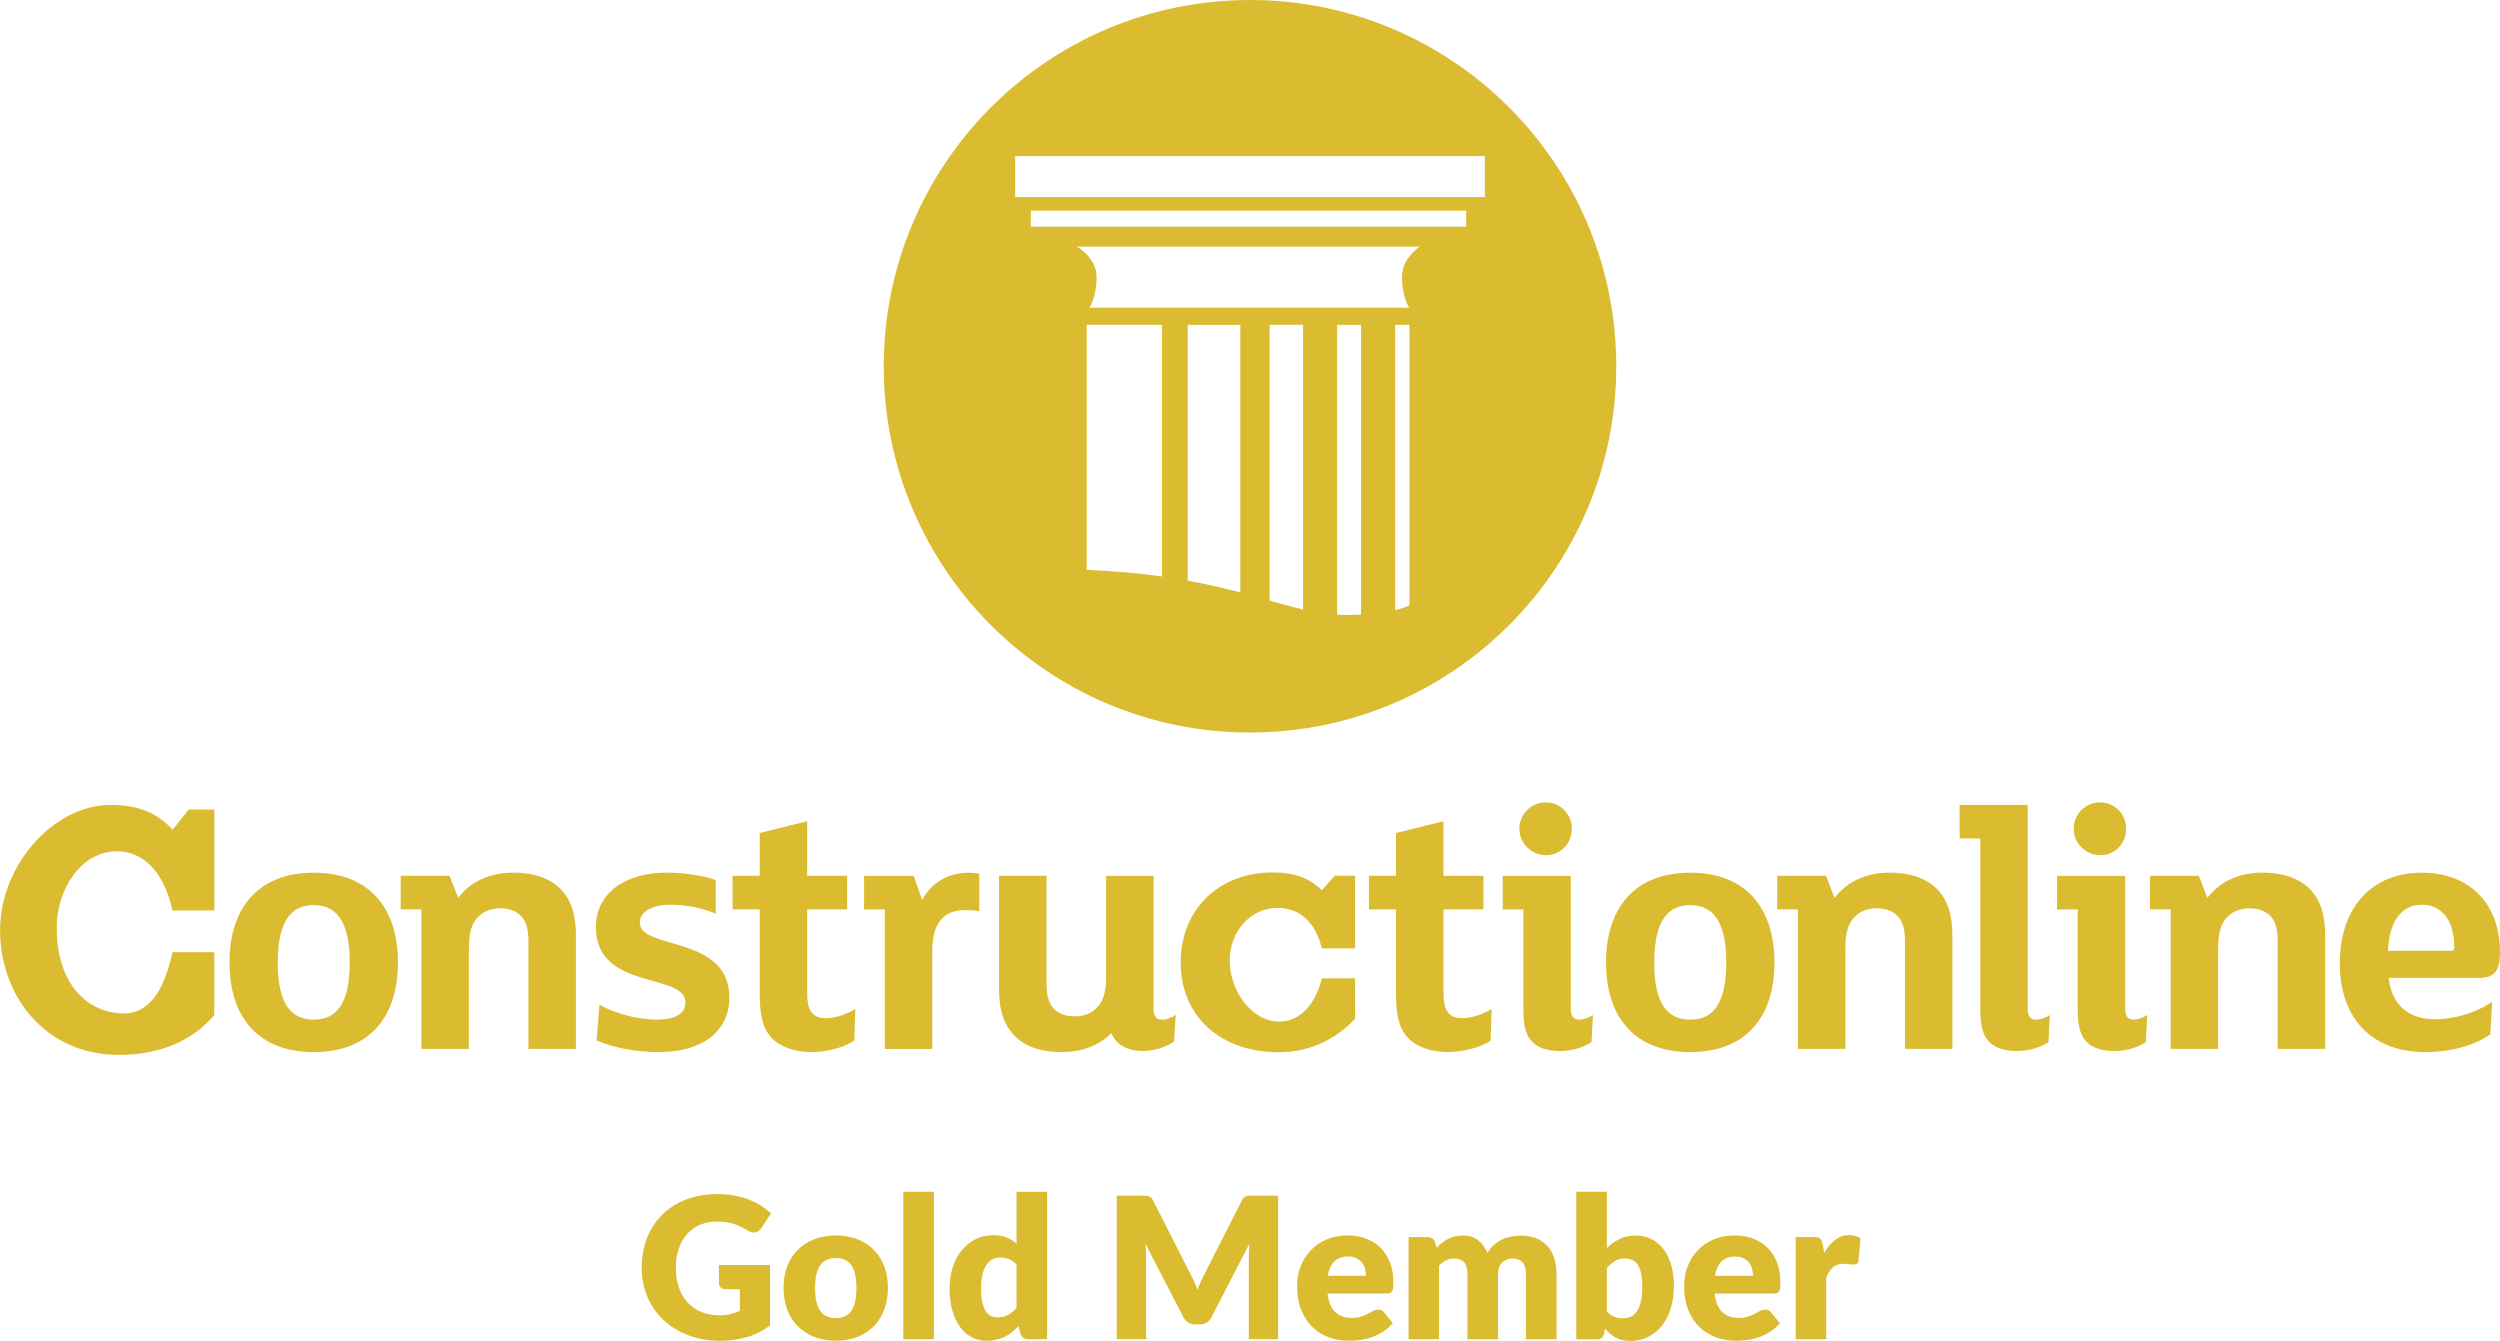 <svg xmlns="http://www.w3.org/2000/svg" id="Layer_1" viewBox="0 0 375.48 201.37"><path d="M223.01,29.6h-70.54v-6.15h70.54v6.15ZM220.21,34.05h-65.39v-2.41h65.39v2.41ZM210.57,41.63c0,3,1.08,4.58,1.08,4.58h-48.03s1.08-1.58,1.08-4.58-2.98-4.59-2.98-4.59h51.56s-2.71,1.58-2.71,4.59M211.69,90.92c-.52.24-1.23.5-2.15.72v-42.86h2.15v42.14ZM204.42,92.31c-.46.02-.95.04-1.46.05-.73.02-1.44,0-2.13-.04v-43.53h3.59v43.53ZM195.71,91.54c-1.6-.37-3.24-.83-5.02-1.34v-41.42h5.02v42.76ZM186.29,88.98c-2.31-.61-4.91-1.23-7.9-1.77v-38.42h7.9v40.2ZM174.52,86.58c-3.28-.46-7.01-.82-11.31-1v-36.8h11.31v37.8ZM187.74,0c-30.38,0-55.01,24.63-55.01,55.01s24.63,55.01,55.01,55.01,55.01-24.63,55.01-55.01S218.12,0,187.74,0" style="fill:#dbbc30;"></path><path d="M32.18,136.76h-6.27c-1.1-5.03-3.84-8.9-8.38-8.9-5.25,0-9.01,5.61-9.01,11.42,0,8.67,4.71,12.92,10.12,12.92,4.31,0,6.25-4.51,7.27-9.19h6.27v9.45c-3.29,3.9-8.22,5.98-14.33,5.98-11.12,0-17.84-8.94-17.84-18.73s8.08-18.82,16.59-18.82c4.07,0,6.97,1.13,9.32,3.73l2.43-3.04h3.84v15.18Z" style="fill:#dbbc30;"></path><path d="M47.12,135.94c-3.32,0-5.41,2.3-5.41,8.63s2.09,8.57,5.41,8.57,5.41-2.25,5.41-8.57-2.09-8.63-5.41-8.63M47.12,158.02c-8.14,0-12.65-5.04-12.65-13.45s4.5-13.5,12.65-13.5,12.65,5.09,12.65,13.5-4.5,13.45-12.65,13.45" style="fill:#dbbc30;"></path><path d="M86.5,157.53h-7.13v-15.86c0-1.71-.16-2.84-.86-3.8-.7-.91-1.82-1.45-3.38-1.45-1.71,0-2.89.7-3.64,1.66-.86,1.12-1.07,2.57-1.07,4.55v14.9h-7.13v-20.95h-3.11v-5.04h7.34l1.29,3.32c1.72-2.3,4.55-3.8,8.31-3.8,3.05,0,5.52.86,7.13,2.52,1.66,1.77,2.25,4.02,2.25,6.97v16.98Z" style="fill:#dbbc30;"></path><path d="M99.04,158.02c-3.27,0-6.8-.59-9.43-1.77l.43-5.36c2.25,1.34,5.89,2.25,8.52,2.25,2.79,0,4.39-.86,4.39-2.57,0-4.55-13.45-1.72-13.45-11.31,0-5.14,4.39-8.2,10.71-8.2,2.47,0,5.41.43,7.29,1.12v5.04c-1.82-.75-4.23-1.34-6.8-1.34s-4.61.96-4.61,2.68c0,4.18,13.45,1.82,13.45,11.25,0,5.47-4.55,8.2-10.5,8.2" style="fill:#dbbc30;"></path><path d="M128.29,156.3c-1.5,1.02-4.07,1.71-6.48,1.71s-4.66-.8-5.89-2.09c-1.34-1.45-1.82-3.32-1.82-6.7v-12.64h-4.07v-5.04h4.07v-6.43l7.13-1.77v8.2h6v5.04h-6v12.54c0,2.46.64,3.8,2.84,3.8,1.5,0,3.16-.64,4.39-1.39l-.16,4.77Z" style="fill:#dbbc30;"></path><path d="M147.1,136.85c-.54-.11-1.45-.16-2.09-.16-1.55,0-2.84.43-3.7,1.45-1.02,1.23-1.29,2.84-1.29,5.09v14.31h-7.13v-20.95h-3.11v-5.04h7.45l1.28,3.64c1.29-2.57,3.91-4.12,6.91-4.12.64,0,1.18.05,1.66.16v5.63Z" style="fill:#dbbc30;"></path><path d="M176.3,156.46c-1.18.8-2.89,1.39-4.77,1.39-2.04,0-3.91-.86-4.61-2.68-1.72,1.77-4.29,2.84-7.5,2.84s-5.52-.86-7.12-2.52c-1.66-1.77-2.25-4.02-2.25-6.97v-16.98h7.13v15.86c0,1.71.16,2.84.86,3.8.7.91,1.82,1.45,3.38,1.45,1.71,0,2.89-.7,3.64-1.66.86-1.13,1.07-2.57,1.07-4.55v-14.89h7.13v19.98c0,1.12.43,1.61,1.29,1.61.64,0,1.61-.37,2.04-.7l-.27,4.02Z" style="fill:#dbbc30;"></path><path d="M203.52,142.44h-4.99c-.87-3.62-3.06-6.08-6.67-6.08-4.18,0-7.17,3.71-7.17,7.89,0,4.43,3.18,9.18,7.48,9.18,3.43,0,5.55-3.13,6.36-6.49h4.99v6.08c-2.62,2.81-6.55,5.02-11.41,5.02-8.86,0-14.78-5.43-14.78-13.47s5.8-13.54,13.78-13.54c3.24,0,5.55.81,7.42,2.68l1.93-2.18h3.06v10.92Z" style="fill:#dbbc30;"></path><path d="M223.86,156.3c-1.5,1.02-4.07,1.71-6.48,1.71s-4.66-.8-5.89-2.09c-1.34-1.45-1.82-3.32-1.82-6.7v-12.64h-4.07v-5.04h4.07v-6.43l7.13-1.77v8.2h6v5.04h-6v12.54c0,2.46.64,3.8,2.84,3.8,1.5,0,3.16-.64,4.39-1.39l-.16,4.77Z" style="fill:#dbbc30;"></path><path d="M232.22,128.44c-2.2,0-4.02-1.77-4.02-3.97s1.77-3.96,3.97-3.96,3.91,1.77,3.91,3.96-1.66,3.97-3.86,3.97M239.02,156.52c-1.02.7-2.79,1.34-4.71,1.34-2.2,0-3.7-.64-4.55-1.82-.7-.96-.96-2.46-.96-4.18v-15.27h-3.11v-5.04h10.23v19.98c0,1.12.43,1.61,1.28,1.61.64,0,1.61-.38,2.04-.7l-.21,4.07Z" style="fill:#dbbc30;"></path><path d="M253.86,135.94c-3.32,0-5.41,2.3-5.41,8.63s2.09,8.57,5.41,8.57,5.41-2.25,5.41-8.57-2.09-8.63-5.41-8.63M253.86,158.02c-8.14,0-12.65-5.04-12.65-13.45s4.5-13.5,12.65-13.5,12.65,5.09,12.65,13.5-4.5,13.45-12.65,13.45" style="fill:#dbbc30;"></path><path d="M293.24,157.53h-7.13v-15.86c0-1.71-.16-2.84-.86-3.8-.7-.91-1.82-1.45-3.38-1.45-1.71,0-2.89.7-3.64,1.66-.86,1.12-1.07,2.57-1.07,4.55v14.9h-7.13v-20.95h-3.11v-5.04h7.34l1.28,3.32c1.72-2.3,4.55-3.8,8.31-3.8,3.05,0,5.52.86,7.13,2.52,1.66,1.77,2.25,4.02,2.25,6.97v16.98Z" style="fill:#dbbc30;"></path><path d="M307.65,156.52c-1.02.7-2.79,1.34-4.71,1.34-2.2,0-3.7-.64-4.55-1.82-.7-.96-.96-2.46-.96-4.18v-25.93h-3.11v-5.04h10.23v30.65c0,1.12.43,1.61,1.28,1.61.64,0,1.61-.38,2.04-.7l-.21,4.07Z" style="fill:#dbbc30;"></path><path d="M315.47,128.44c-2.2,0-4.02-1.77-4.02-3.97s1.77-3.96,3.97-3.96,3.91,1.77,3.91,3.96-1.66,3.97-3.86,3.97M322.28,156.52c-1.02.7-2.79,1.34-4.71,1.34-2.2,0-3.7-.64-4.55-1.82-.7-.96-.96-2.46-.96-4.18v-15.27h-3.11v-5.04h10.23v19.98c0,1.12.43,1.61,1.28,1.61.64,0,1.61-.38,2.04-.7l-.21,4.07Z" style="fill:#dbbc30;"></path><path d="M349.23,157.53h-7.13v-15.86c0-1.71-.16-2.84-.86-3.8-.7-.91-1.82-1.45-3.38-1.45-1.71,0-2.89.7-3.64,1.66-.86,1.12-1.07,2.57-1.07,4.55v14.9h-7.13v-20.95h-3.11v-5.04h7.34l1.28,3.32c1.72-2.3,4.55-3.8,8.31-3.8,3.05,0,5.52.86,7.13,2.52,1.66,1.77,2.25,4.02,2.25,6.97v16.98Z" style="fill:#dbbc30;"></path><path d="M363.69,135.89c-2.73,0-4.82,2.09-5.04,6.91h9.48c.38,0,.48-.16.48-.54,0-4.07-1.88-6.38-4.93-6.38M372.26,146.87h-13.5c.48,4.18,3.05,6.21,7.02,6.21,3,0,6.27-1.07,8.52-2.62l-.27,4.88c-2.46,1.77-6.21,2.68-9.7,2.68-8.3,0-12.91-5.25-12.91-13.34,0-8.57,4.98-13.61,12.27-13.61s11.79,4.71,11.79,11.95c0,2.78-.8,3.86-3.22,3.86" style="fill:#dbbc30;"></path><path d="M112.12,200.83c-1.25.36-2.55.55-3.91.55-1.78,0-3.39-.28-4.85-.84-1.46-.56-2.7-1.33-3.74-2.31-1.04-.98-1.83-2.15-2.4-3.49-.56-1.35-.84-2.81-.84-4.39s.27-3.08.8-4.43c.53-1.35,1.29-2.51,2.29-3.49s2.19-1.74,3.6-2.28c1.41-.54,2.98-.81,4.71-.81.9,0,1.74.07,2.53.22.79.15,1.52.35,2.18.61s1.28.56,1.83.92c.55.36,1.04.74,1.48,1.15l-1.45,2.21c-.23.35-.52.56-.88.64-.36.08-.75,0-1.16-.27-.39-.24-.77-.44-1.12-.61-.35-.17-.71-.31-1.07-.42s-.75-.19-1.15-.24c-.4-.05-.86-.07-1.36-.07-.94,0-1.78.17-2.53.5-.75.33-1.39.8-1.92,1.4-.53.6-.93,1.33-1.22,2.17-.29.84-.43,1.78-.43,2.82,0,1.14.16,2.16.47,3.05.32.89.76,1.64,1.34,2.25.58.61,1.27,1.08,2.07,1.4.8.32,1.69.48,2.67.48.6,0,1.15-.06,1.63-.18s.96-.28,1.43-.47v-3.27h-2.13c-.32,0-.56-.08-.74-.25s-.27-.38-.27-.64v-2.75h7.67v9.1c-1.1.81-2.28,1.4-3.53,1.76Z" style="fill:#dbbc30;"></path><path d="M125.55,185.55c1.16,0,2.22.18,3.18.55.96.37,1.78.89,2.46,1.57.69.68,1.22,1.51,1.6,2.48s.57,2.06.57,3.28-.19,2.33-.57,3.31-.91,1.82-1.6,2.5c-.69.69-1.51,1.21-2.46,1.58-.96.37-2.02.55-3.18.55s-2.24-.18-3.2-.55-1.79-.9-2.49-1.58-1.23-1.52-1.61-2.5-.57-2.08-.57-3.31.19-2.31.57-3.28.92-1.8,1.61-2.48,1.52-1.2,2.49-1.57,2.03-.55,3.2-.55ZM125.55,197.97c1.06,0,1.83-.37,2.33-1.12.5-.74.75-1.88.75-3.4s-.25-2.65-.75-3.39-1.27-1.11-2.33-1.11-1.88.37-2.38,1.11c-.5.74-.75,1.87-.75,3.39s.25,2.65.75,3.4c.5.75,1.3,1.12,2.38,1.12Z" style="fill:#dbbc30;"></path><path d="M140.26,178.99v22.15h-4.59v-22.15h4.59Z" style="fill:#dbbc30;"></path><path d="M154.42,201.14c-.57,0-.95-.26-1.12-.77l-.35-1.17c-.31.33-.63.62-.96.89-.34.27-.7.5-1.09.69s-.81.34-1.26.44-.93.16-1.46.16c-.8,0-1.54-.18-2.22-.53s-1.27-.87-1.76-1.54c-.49-.67-.88-1.49-1.16-2.46s-.42-2.08-.42-3.32c0-1.14.16-2.21.47-3.19s.76-1.83,1.34-2.54,1.27-1.28,2.08-1.68c.81-.4,1.7-.61,2.68-.61.79,0,1.46.12,2,.35s1.04.54,1.49.91v-7.77h4.59v22.15h-2.84ZM149.77,197.85c.33,0,.64-.03.91-.1.27-.06.52-.16.75-.27.23-.12.44-.27.64-.44s.4-.38.6-.62v-6.51c-.36-.38-.73-.65-1.13-.81-.4-.15-.82-.23-1.27-.23s-.81.08-1.17.25c-.35.17-.66.44-.92.81s-.47.85-.61,1.44c-.15.59-.22,1.31-.22,2.15s.06,1.49.18,2.04c.12.55.28,1,.5,1.34.21.34.47.58.76.73.3.15.63.22.99.22Z" style="fill:#dbbc30;"></path><path d="M179.33,192.45c.18.41.36.82.52,1.24.17-.43.34-.86.53-1.27s.38-.81.58-1.18l5.53-10.89c.1-.19.2-.33.3-.44.1-.1.22-.18.35-.23.13-.05.27-.08.44-.09.16,0,.35-.01.57-.01h3.82v21.56h-4.41v-12.4c0-.6.03-1.25.09-1.95l-5.71,11.08c-.18.35-.42.61-.72.78-.3.18-.64.27-1.03.27h-.68c-.38,0-.73-.09-1.03-.27-.3-.18-.54-.44-.72-.78l-5.74-11.1c.04.35.07.69.09,1.03.02.34.03.65.03.94v12.4h-4.41v-21.56h3.82c.22,0,.41,0,.57.01.16,0,.31.04.44.09s.24.13.35.23.21.25.3.44l5.55,10.93c.2.38.39.76.57,1.17Z" style="fill:#dbbc30;"></path><path d="M202.38,185.55c1.02,0,1.95.16,2.79.47.84.32,1.57.77,2.17,1.38.61.6,1.08,1.34,1.42,2.21.34.87.51,1.86.51,2.97,0,.35-.01.63-.04.84-.03.22-.08.39-.16.52-.08.13-.19.22-.32.27-.13.05-.3.07-.51.07h-8.85c.15,1.28.54,2.21,1.17,2.79.63.58,1.45.87,2.44.87.53,0,.99-.06,1.38-.19s.73-.27,1.03-.43c.3-.16.58-.3.83-.43.25-.13.52-.19.79-.19.36,0,.64.13.83.4l1.33,1.64c-.47.54-.98.98-1.53,1.32-.55.34-1.11.61-1.69.8s-1.15.33-1.73.4-1.13.11-1.65.11c-1.08,0-2.08-.17-3.03-.52-.94-.35-1.77-.87-2.47-1.56-.71-.69-1.26-1.55-1.67-2.58-.41-1.03-.61-2.22-.61-3.58,0-1.03.17-2,.53-2.92.35-.92.85-1.72,1.51-2.41s1.45-1.24,2.38-1.64c.93-.4,1.98-.61,3.16-.61ZM202.46,188.72c-.88,0-1.56.25-2.06.75s-.82,1.22-.98,2.15h5.73c0-.37-.05-.72-.14-1.07s-.25-.65-.46-.92c-.21-.27-.49-.49-.84-.66-.35-.17-.76-.25-1.26-.25Z" style="fill:#dbbc30;"></path><path d="M211.56,201.14v-15.34h2.84c.57,0,.95.26,1.12.77l.25.83c.26-.27.52-.51.8-.73.28-.22.57-.41.89-.58.32-.16.67-.29,1.04-.38s.78-.14,1.22-.14c.93,0,1.69.24,2.3.72.61.48,1.07,1.12,1.38,1.92.26-.47.57-.88.94-1.21.37-.33.77-.61,1.2-.81.43-.21.88-.36,1.36-.46s.95-.15,1.43-.15c.88,0,1.66.13,2.34.39s1.25.64,1.71,1.14.81,1.11,1.04,1.83c.24.72.36,1.55.36,2.46v9.75h-4.59v-9.75c0-1.59-.68-2.38-2.04-2.38-.62,0-1.14.21-1.55.61s-.61,1-.61,1.77v9.75h-4.59v-9.75c0-.88-.17-1.49-.52-1.85-.35-.35-.85-.53-1.52-.53-.41,0-.81.09-1.18.28-.37.19-.72.44-1.04.75v11.1h-4.59Z" style="fill:#dbbc30;"></path><path d="M236.75,201.14v-22.15h4.59v8.45c.59-.57,1.24-1.03,1.94-1.37.7-.34,1.49-.51,2.37-.51s1.66.18,2.37.53,1.32.86,1.82,1.52.89,1.45,1.16,2.38c.27.93.41,1.96.41,3.11,0,1.24-.16,2.37-.47,3.39-.32,1.02-.76,1.89-1.34,2.61-.58.73-1.27,1.29-2.06,1.69s-1.68.6-2.65.6c-.46,0-.88-.04-1.24-.13s-.7-.21-1.01-.38c-.31-.16-.58-.36-.84-.58-.25-.23-.5-.47-.73-.74l-.16.77c-.08.32-.21.53-.38.65s-.42.18-.71.18h-3.05ZM244.03,189c-.56,0-1.05.12-1.46.37-.41.25-.82.61-1.23,1.08v6.51c.35.38.72.65,1.12.81s.81.23,1.23.23.83-.08,1.2-.24c.37-.16.68-.43.94-.8.26-.37.47-.86.61-1.46.15-.61.22-1.35.22-2.24,0-.77-.06-1.42-.17-1.96-.11-.54-.28-.98-.5-1.32-.22-.34-.5-.59-.83-.74-.33-.15-.71-.23-1.13-.23Z" style="fill:#dbbc30;"></path><path d="M260.51,185.55c1.02,0,1.95.16,2.79.47.84.32,1.57.77,2.17,1.38.61.6,1.08,1.34,1.42,2.21.34.87.51,1.86.51,2.97,0,.35-.01.63-.04.84-.03.22-.08.39-.16.52-.08.13-.19.22-.32.27-.13.05-.3.07-.51.07h-8.85c.15,1.28.54,2.21,1.17,2.79.63.58,1.45.87,2.44.87.53,0,.99-.06,1.38-.19s.73-.27,1.03-.43c.3-.16.58-.3.83-.43.25-.13.52-.19.79-.19.36,0,.64.13.83.4l1.33,1.64c-.47.54-.98.98-1.53,1.32-.55.34-1.11.61-1.69.8s-1.15.33-1.73.4-1.13.11-1.65.11c-1.08,0-2.08-.17-3.03-.52-.94-.35-1.77-.87-2.47-1.56-.71-.69-1.26-1.55-1.67-2.58-.41-1.03-.61-2.22-.61-3.58,0-1.03.17-2,.53-2.92.35-.92.85-1.72,1.51-2.41s1.45-1.24,2.38-1.64c.93-.4,1.98-.61,3.16-.61ZM260.6,188.72c-.88,0-1.56.25-2.06.75s-.82,1.22-.98,2.15h5.73c0-.37-.05-.72-.14-1.07s-.25-.65-.46-.92c-.21-.27-.49-.49-.84-.66-.35-.17-.76-.25-1.26-.25Z" style="fill:#dbbc30;"></path><path d="M269.7,201.14v-15.34h2.72c.23,0,.42.02.57.06.15.04.28.1.38.19s.18.19.24.33c.05.14.1.31.14.5l.22,1.3c.48-.83,1.03-1.48,1.65-1.96.62-.48,1.32-.72,2.12-.72.69,0,1.25.16,1.69.49l-.3,3.37c-.05.22-.13.36-.24.44s-.27.12-.47.12c-.08,0-.18,0-.31-.01-.13,0-.26-.02-.4-.04-.14-.01-.28-.03-.42-.04-.14-.01-.27-.02-.39-.02-.67,0-1.21.18-1.61.54-.4.36-.74.86-1.01,1.49v9.31h-4.59Z" style="fill:#dbbc30;"></path></svg>